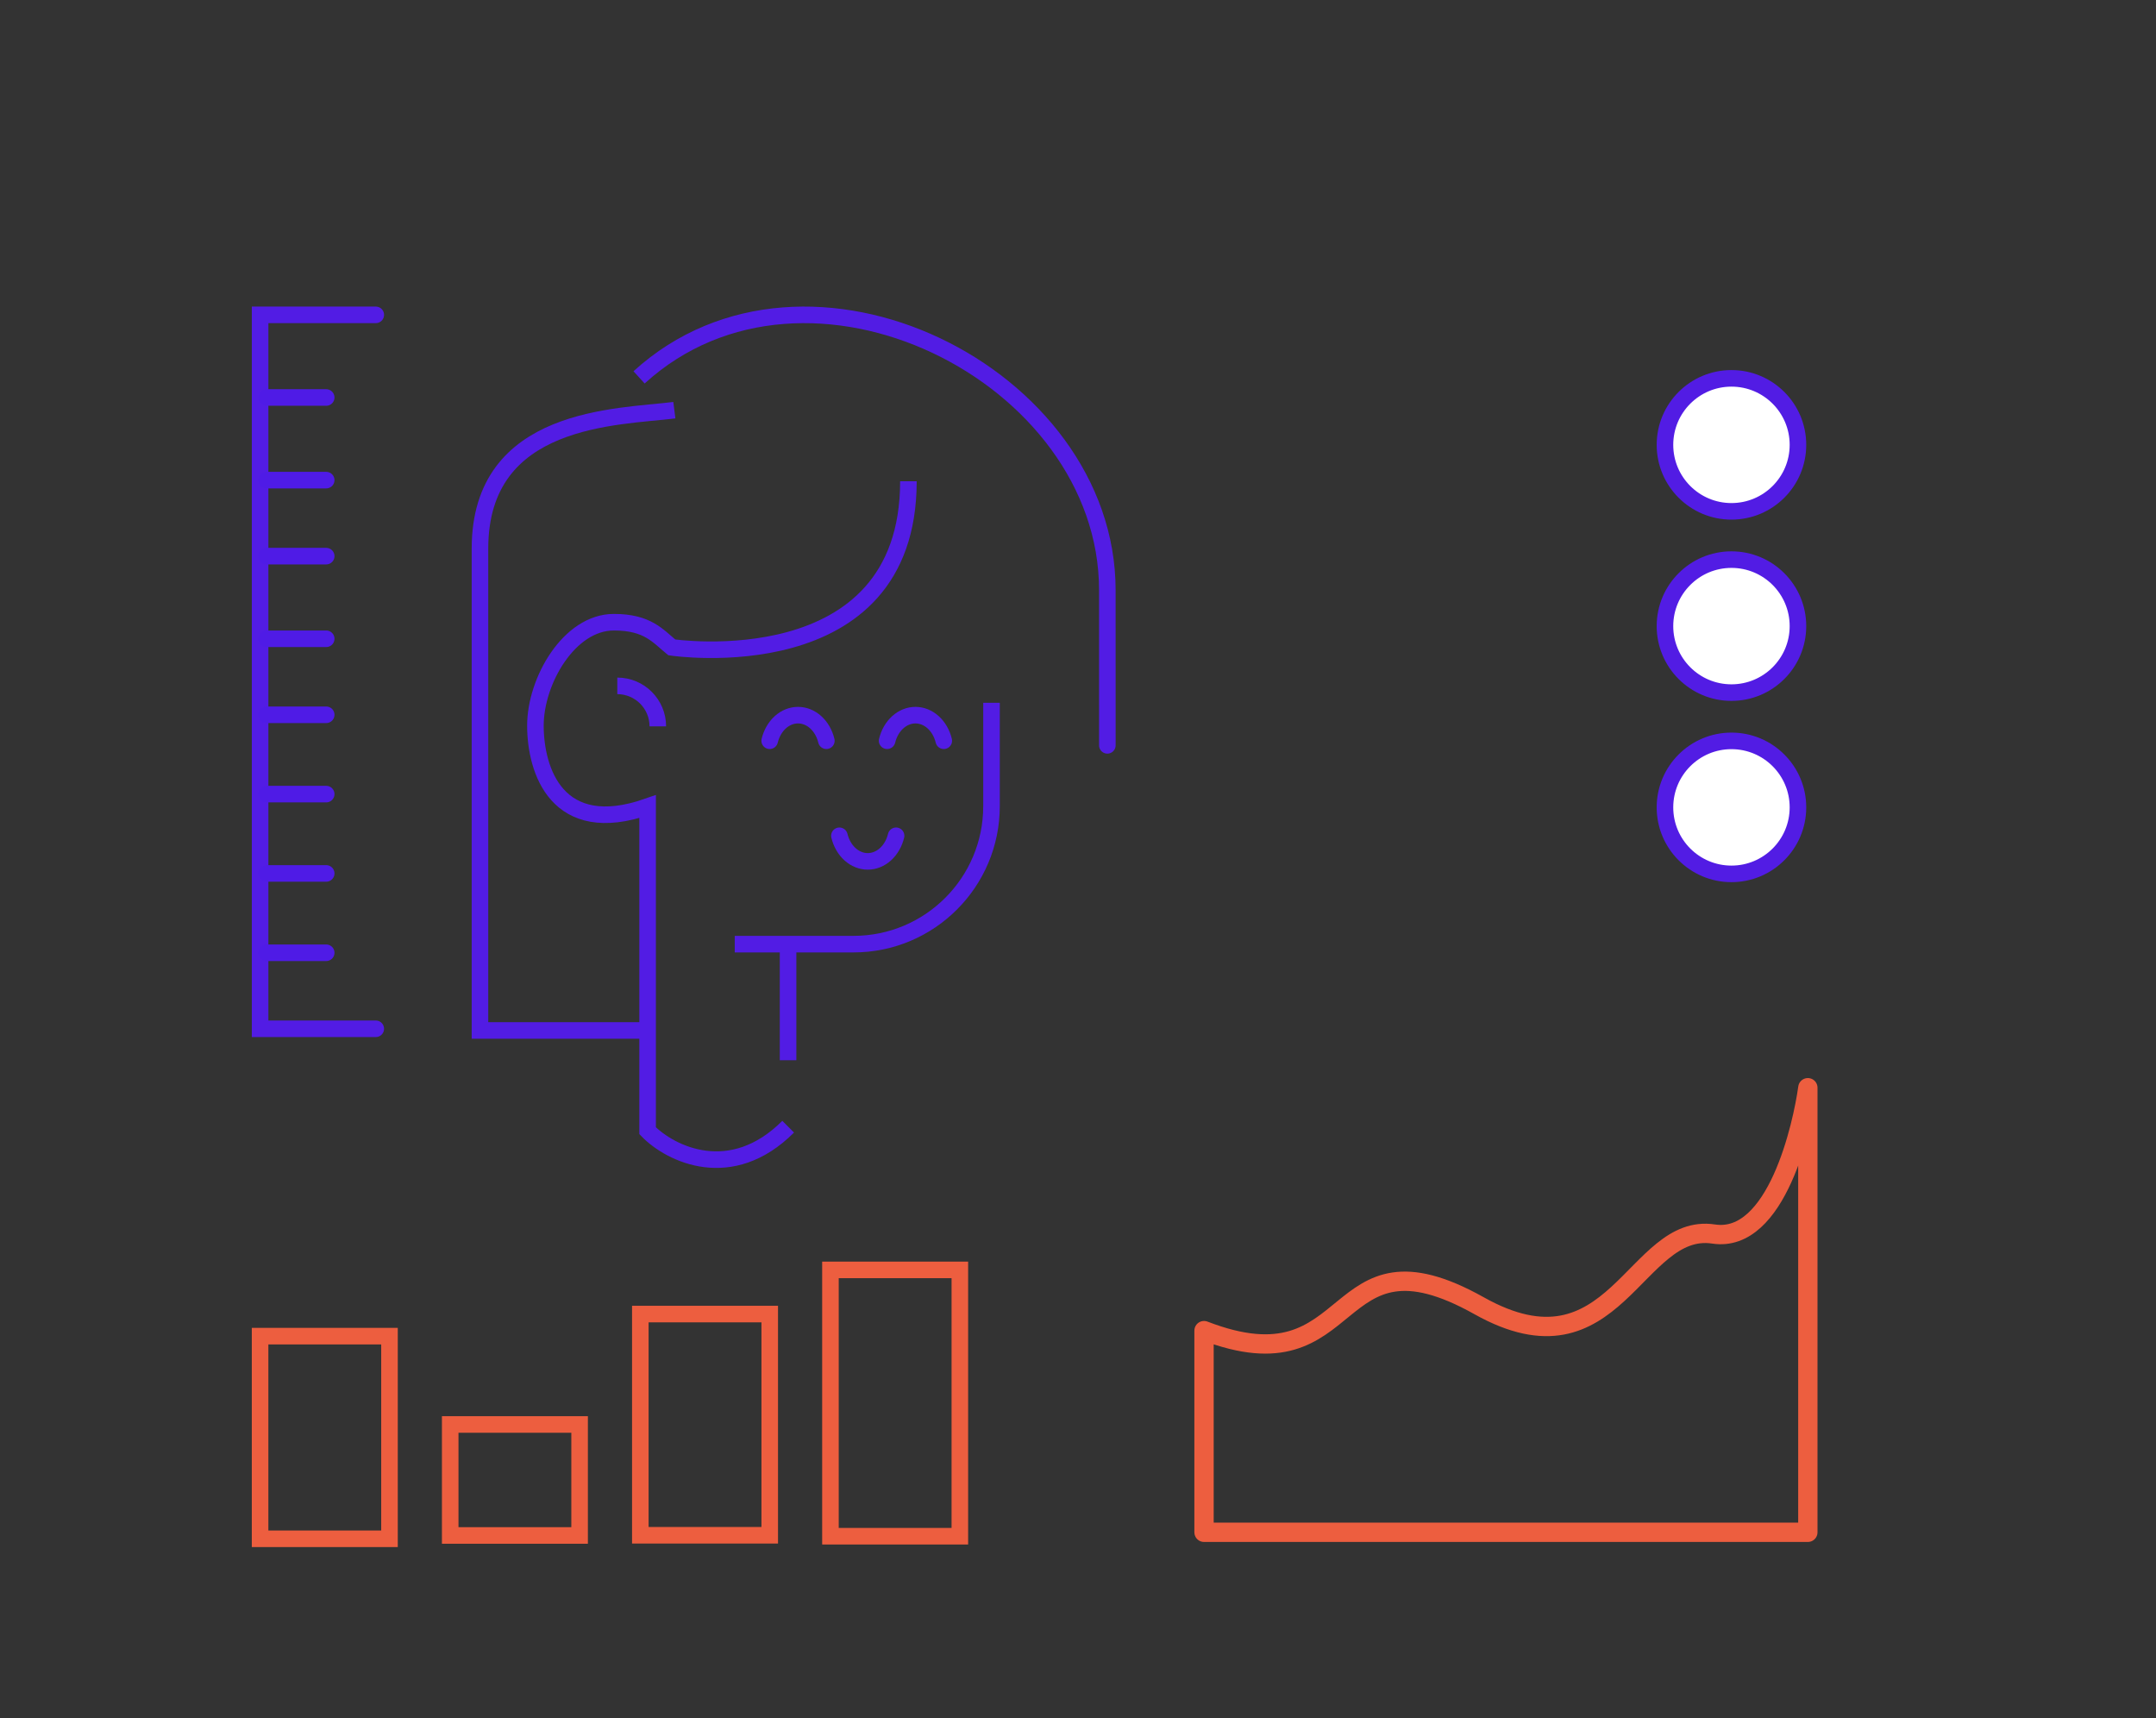 <svg width="315" height="251" viewBox="0 0 315 251" fill="none" xmlns="http://www.w3.org/2000/svg">
<rect x="0" y="0" width="315" height="251" fill="#333333" stroke="none"/>
<path d="M115.154 164.606C106.844 172.916 98.001 168.659 94.619 165.197L94.619 117.841C81.37 122.467 78.227 112.542 78.227 106.004C78.227 99.467 83.153 90.901 89.691 90.901C94.619 90.901 96.107 92.902 98.15 94.579C98.15 94.579 132.723 99.729 132.723 70.305" stroke="#521CE4" stroke-width="2.42"/>
<path d="M96.11 106.12C96.11 102.851 93.46 100.201 90.191 100.201" stroke="#521CE4" stroke-width="2.42"/>
<path d="M115.14 154.899V137.934M115.14 137.934L124.7 137.934C135.836 137.934 144.863 128.907 144.863 117.771V102.672M115.14 137.934H107.348" stroke="#521CE4" stroke-width="2.42"/>
<path d="M93.371 55.132C117.93 32.747 161.787 54.747 161.787 86.222C161.787 117.696 161.791 107.222 161.791 107.222" stroke="#521CE4" stroke-width="2.42"/>
<path d="M98.526 59.926C90.288 60.963 70.126 60.702 70.125 80.15L70.125 150.544H94.544" stroke="#521CE4" stroke-width="2.42"/>
<path d="M137.891 108.219C137.629 107.141 137.084 106.193 136.337 105.519C135.591 104.845 134.683 104.48 133.75 104.48C132.818 104.48 131.91 104.845 131.164 105.519C130.417 106.193 129.872 107.141 129.61 108.219" stroke="#521CE4" stroke-width="2.42" stroke-linecap="round" stroke-linejoin="round"/>
<path d="M120.734 108.219C120.472 107.141 119.927 106.193 119.181 105.519C118.435 104.845 117.527 104.48 116.594 104.48C115.661 104.48 114.754 104.845 114.007 105.519C113.261 106.193 112.716 107.141 112.454 108.219" stroke="#521CE4" stroke-width="2.42" stroke-linecap="round" stroke-linejoin="round"/>
<path d="M122.641 122.104C122.903 123.183 123.448 124.13 124.194 124.804C124.94 125.478 125.848 125.843 126.781 125.843C127.714 125.843 128.621 125.478 129.368 124.804C130.114 124.13 130.659 123.183 130.921 122.104" stroke="#521CE4" stroke-width="2.42" stroke-linecap="round" stroke-linejoin="round"/>
<circle cx="10.925" cy="10.925" r="9.715" transform="matrix(-1 0 0 1 263.898 54.065)" fill="white" stroke="#521CE4" stroke-width="2.42"/>
<circle cx="10.925" cy="10.925" r="9.715" transform="matrix(-1 0 0 1 263.898 80.547)" fill="white" stroke="#521CE4" stroke-width="2.42"/>
<circle cx="10.925" cy="10.925" r="9.715" transform="matrix(-1 0 0 1 263.898 107.029)" fill="white" stroke="#521CE4" stroke-width="2.42"/>
<path d="M175.914 223.861V194.399C198.9 203.27 193.781 178.247 216.115 190.769C235.999 201.917 238.822 178.532 250.361 180.285C259.593 181.687 263.389 164.338 264.134 158.912V223.861H175.914Z" stroke="#ED5E3F" stroke-width="2.823" stroke-linejoin="round"/>
<path d="M54.902 150.3L38.002 150.3L38.002 46L54.902 46" stroke="#521CE4" stroke-width="2.42" stroke-linecap="round"/>
<path d="M47.66 139.194L38.968 139.194" stroke="#4F1BE6" stroke-width="2.42" stroke-linecap="round"/>
<path d="M47.66 127.604L38.968 127.604" stroke="#4F1BE6" stroke-width="2.42" stroke-linecap="round"/>
<path d="M47.66 116.016L38.968 116.016" stroke="#4F1BE6" stroke-width="2.42" stroke-linecap="round"/>
<path d="M47.66 104.428L38.968 104.428" stroke="#4F1BE6" stroke-width="2.42" stroke-linecap="round"/>
<path d="M47.66 93.321L38.968 93.321" stroke="#4F1BE6" stroke-width="2.42" stroke-linecap="round"/>
<path d="M47.66 81.249L38.968 81.249" stroke="#4F1BE6" stroke-width="2.42" stroke-linecap="round"/>
<path d="M47.66 70.144L38.968 70.144" stroke="#4F1BE6" stroke-width="2.42" stroke-linecap="round"/>
<path d="M47.66 58.072L38.968 58.072" stroke="#4F1BE6" stroke-width="2.42" stroke-linecap="round"/>
<rect width="18.907" height="38.908" transform="matrix(-1 0 0 1 140.238 185.526)" stroke="#ED5E3F" stroke-width="2.42"/>
<rect width="18.907" height="32.316" transform="matrix(-1 0 0 1 112.461 191.979)" stroke="#ED5E3F" stroke-width="2.42"/>
<rect width="18.907" height="16.214" transform="matrix(-1 0 0 1 84.684 208.109)" stroke="#ED5E3F" stroke-width="2.42"/>
<rect width="18.907" height="29.604" transform="matrix(-1 0 0 1 56.906 195.205)" stroke="#ED5E3F" stroke-width="2.42"/>
</svg>
